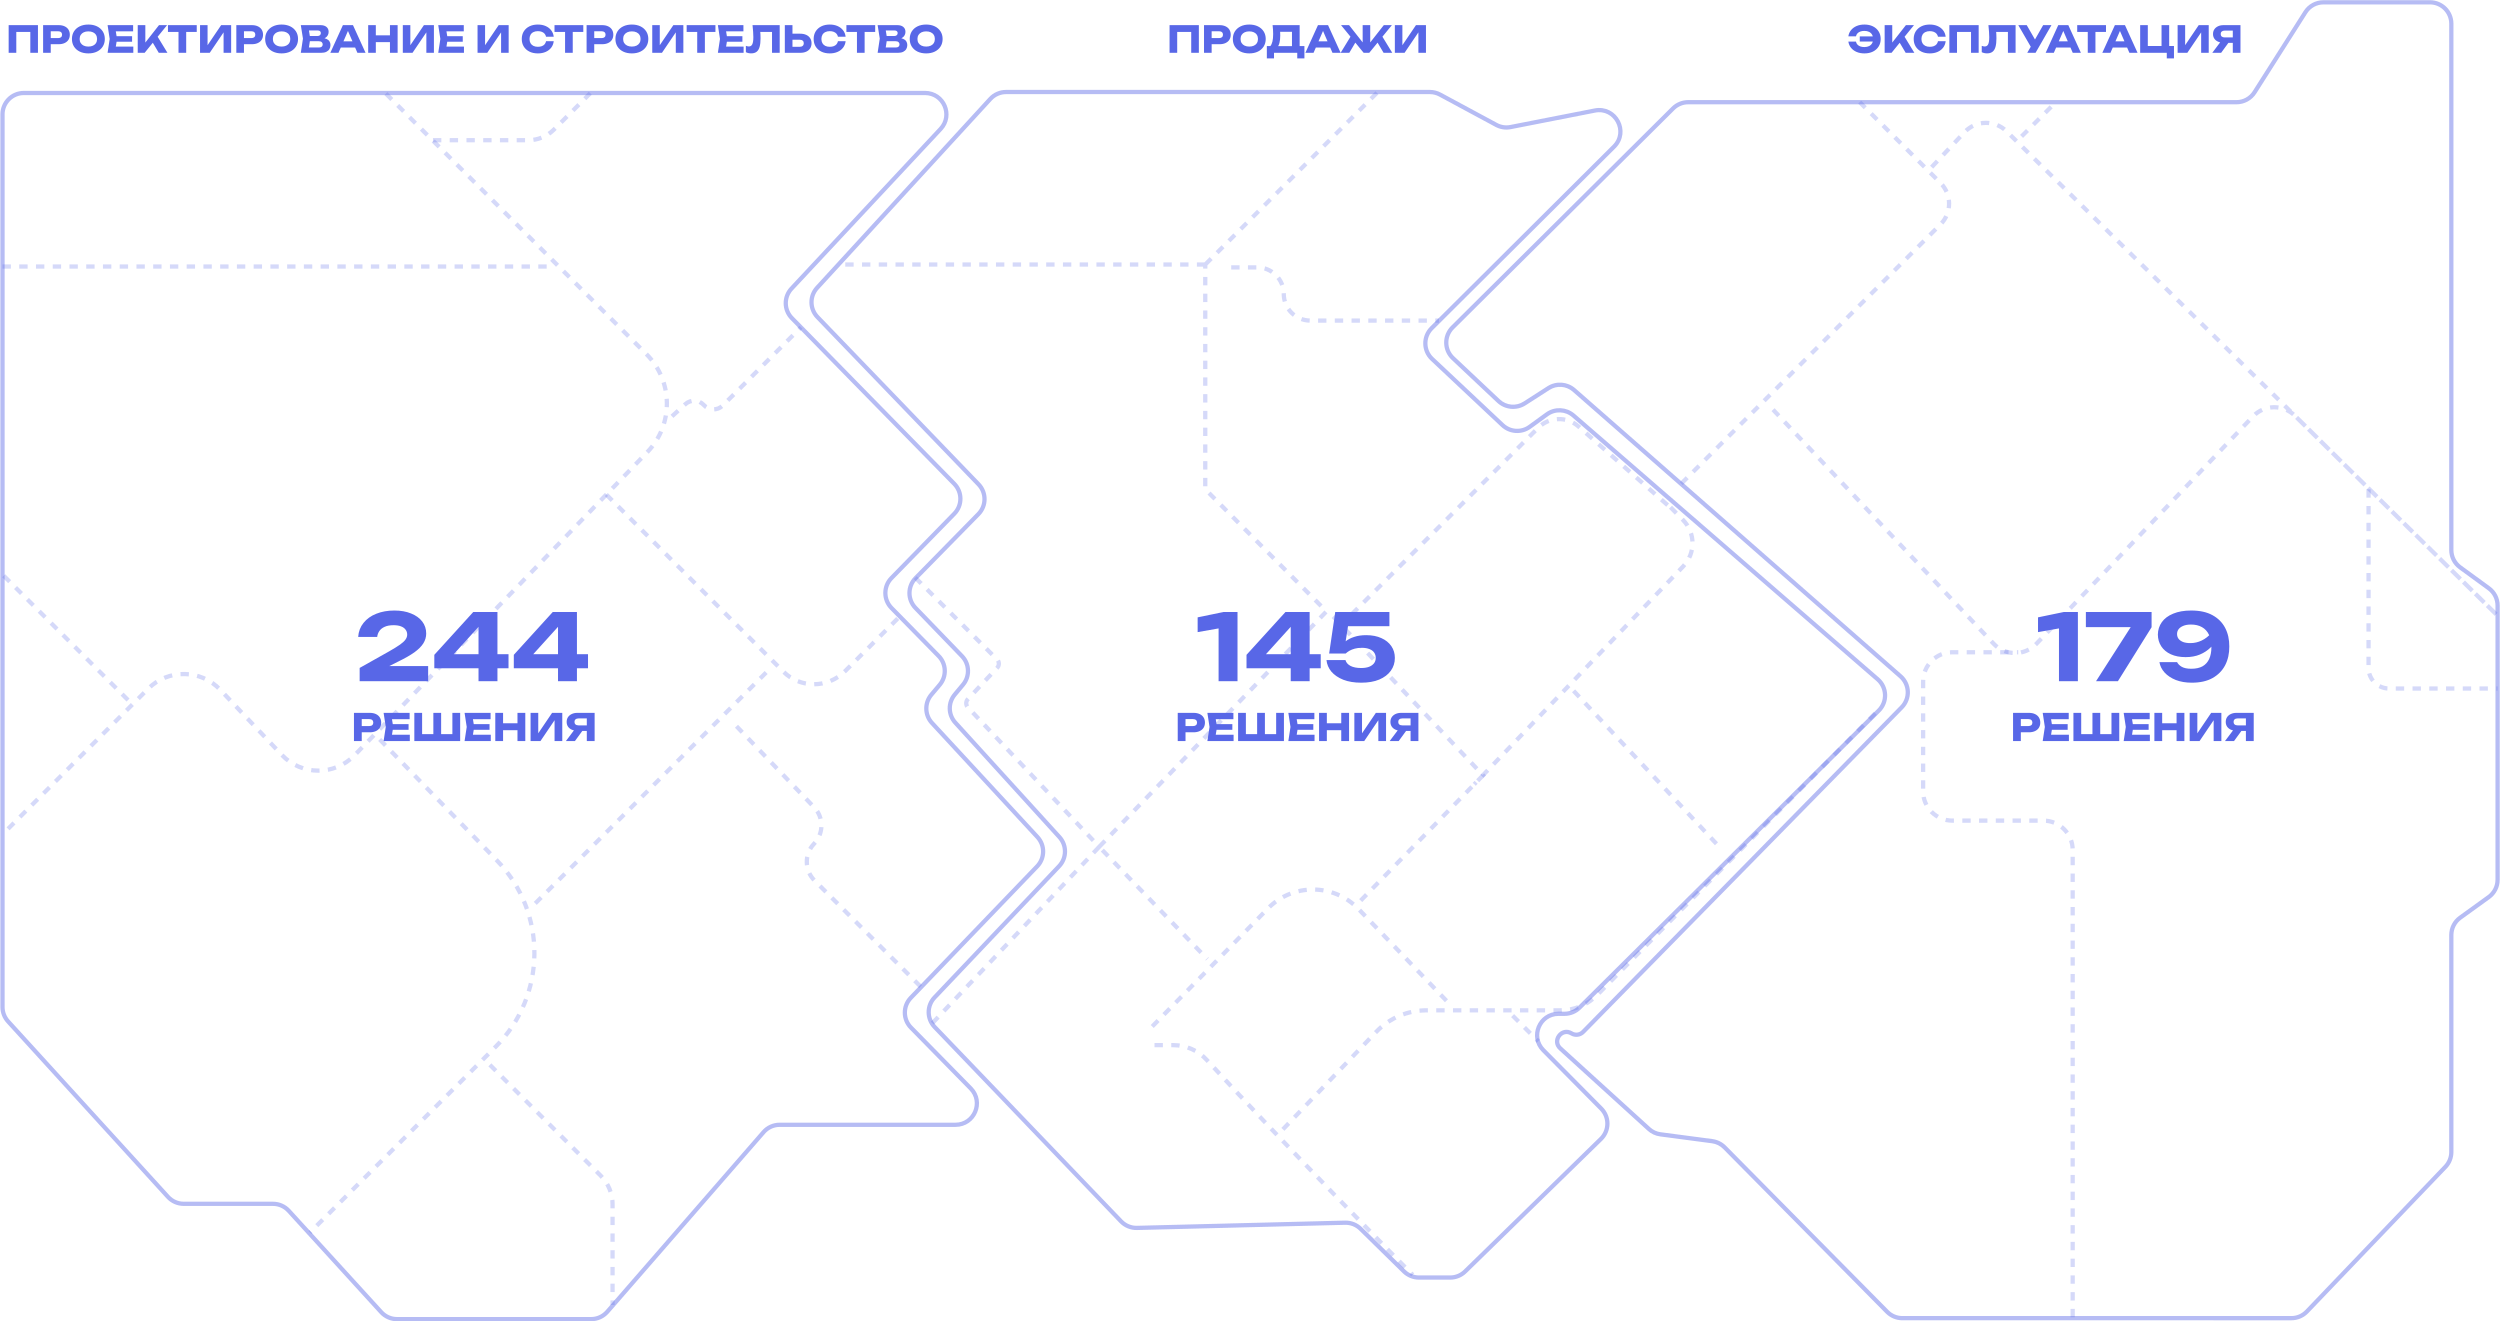 <?xml version="1.0" encoding="UTF-8"?> <svg xmlns="http://www.w3.org/2000/svg" width="1084" height="573" viewBox="0 0 1084 573" fill="none"><path opacity="0.7" d="M343.199 125.131L407.854 55.902C413.383 49.983 409.185 40.318 401.085 40.318H10.348C5.233 40.318 1.086 44.465 1.086 49.581V223.686V277.823V331.961V436.649C1.086 438.957 1.948 441.182 3.502 442.888L72.819 518.951C74.574 520.877 77.059 521.974 79.665 521.974H118.355C120.959 521.974 123.443 523.07 125.198 524.994L165.301 568.955C167.056 570.879 169.54 571.975 172.144 571.975H256.32C259 571.975 261.548 570.814 263.307 568.792L331.086 490.888C332.845 488.867 335.393 487.706 338.073 487.706H414.303C422.514 487.706 426.664 477.812 420.911 471.954L394.994 445.563C391.483 441.988 391.452 436.268 394.924 432.655L449.713 375.646C453.11 372.111 453.164 366.541 449.835 362.94L404.11 313.489C400.939 310.058 400.818 304.803 403.829 301.231L407.473 296.908C410.552 293.255 410.348 287.859 407 284.45L386.545 263.616C383.014 260.02 383.007 254.26 386.528 250.655L413.792 222.742C417.311 219.139 417.306 213.384 413.78 209.787L343.353 137.937C339.884 134.397 339.816 128.754 343.199 125.131Z" stroke="#5867E7" stroke-opacity="0.62" stroke-width="1.852"></path><path opacity="0.7" d="M563.038 39.9H436.223C433.628 39.9 431.151 40.989 429.397 42.903L354.301 124.791C350.995 128.397 351.062 133.952 354.456 137.476L424.295 209.994C427.772 213.605 427.746 219.327 424.235 222.905L396.996 250.672C393.484 254.253 393.46 259.979 396.942 263.589L417.122 284.508C420.404 287.911 420.597 293.24 417.569 296.871L413.97 301.186C411.008 304.737 411.12 309.93 414.232 313.351L459.368 362.96C462.633 366.549 462.576 372.049 459.237 375.569L405.221 432.502C401.817 436.09 401.832 441.718 405.255 445.288L486.081 529.573C487.883 531.452 490.394 532.486 492.998 532.421L583.228 530.163C585.733 530.1 588.157 531.055 589.946 532.81L608.793 551.298C610.525 552.997 612.854 553.949 615.279 553.949H628.796C631.213 553.949 633.534 553.004 635.264 551.316L694.174 493.838C697.856 490.246 697.906 484.343 694.285 480.689L669.194 455.368C663.4 449.521 667.542 439.586 675.773 439.586H678.361C680.805 439.586 683.151 438.62 684.886 436.898L814.628 308.111C818.452 304.315 818.241 298.069 814.17 294.54L682.243 180.16C678.989 177.339 674.219 177.133 670.733 179.664L663.279 185.078C659.681 187.691 654.734 187.378 651.494 184.333L620.948 155.627C617.132 152.041 617.045 146.007 620.757 142.313L699.856 63.579C706.346 57.118 700.525 46.162 691.539 47.925L654.971 55.1C652.866 55.514 650.682 55.183 648.793 54.164L624.39 41.01C623.04 40.282 621.53 39.9 619.995 39.9H563.038Z" stroke="#5867E7" stroke-opacity="0.62" stroke-width="1.852"></path><path opacity="0.54" d="M167.314 40.582L280.273 153.541C291.976 165.244 292.141 184.167 280.643 196.072L153.722 327.495C145.085 336.439 130.728 336.362 122.187 327.325L95.498 299.087C87.06 290.159 72.916 289.96 64.229 298.647L1.086 361.791" stroke="#5867E7" stroke-opacity="0.46" stroke-width="1.854" stroke-dasharray="3.63 3.63"></path><path opacity="0.54" d="M262.886 214.438L339.707 291.257C347.03 298.58 358.946 298.492 366.376 291.062L390.315 267.123" stroke="#5867E7" stroke-opacity="0.46" stroke-width="1.854" stroke-dasharray="3.63 3.63"></path><path opacity="0.54" d="M291.367 180.529L297.221 175.206C299.515 173.12 303.081 173.31 305.182 175.631V175.631C307.353 178.03 311.068 178.14 313.334 175.874L347.303 141.905" stroke="#5867E7" stroke-opacity="0.46" stroke-width="1.854" stroke-dasharray="3.63 3.63"></path><path opacity="0.54" d="M164.626 320.623L215.487 373.127C237.373 395.72 237.087 431.693 214.845 453.935L134.379 534.399" stroke="#5867E7" stroke-opacity="0.46" stroke-width="1.854" stroke-dasharray="3.63 3.63"></path><path opacity="0.54" d="M232.09 391.708L333.973 289.824" stroke="#5867E7" stroke-opacity="0.46" stroke-width="1.854" stroke-dasharray="3.63 3.63"></path><path opacity="0.54" d="M399.179 427.801L353.174 381.796C348.783 377.406 348.705 370.311 352.997 365.824V365.824C357.223 361.405 357.22 354.441 352.989 350.026L316.895 312.357" stroke="#5867E7" stroke-opacity="0.46" stroke-width="1.854" stroke-dasharray="3.63 3.63"></path><path opacity="0.54" d="M396.85 250.444L432.334 285.928C433.329 286.923 433.355 288.529 432.393 289.557L419.663 303.14C418.721 304.145 418.723 305.71 419.668 306.713L476.613 367.181M476.613 367.181L575.153 265.108L522.598 212.145V114.694M476.613 367.181L404.202 443.728M522.598 114.694H363.359M522.598 114.694L597.493 39.799" stroke="#5867E7" stroke-opacity="0.46" stroke-width="1.854" stroke-dasharray="3.63 3.63"></path><path opacity="0.54" d="M500.598 453.178H508.785C514.279 453.178 519.503 455.497 523.216 459.546C556.981 496.367 607.413 547.647 612.544 552.778" stroke="#5867E7" stroke-opacity="0.46" stroke-width="1.854" stroke-dasharray="3.63 3.63"></path><path opacity="0.54" d="M499.602 445.093L549.791 393.891C560.581 382.883 578.338 382.982 589.005 394.11L627.34 434.1" stroke="#5867E7" stroke-opacity="0.46" stroke-width="1.854" stroke-dasharray="3.63 3.63"></path><path opacity="0.54" d="M533.852 115.934H545.106C551.479 115.934 556.645 121.099 556.645 127.472V127.472C556.645 133.844 561.811 139.01 568.183 139.01H623.934" stroke="#5867E7" stroke-opacity="0.46" stroke-width="1.854" stroke-dasharray="3.63 3.63"></path><path opacity="0.54" d="M581 271.453L667.019 185.435C671.761 180.694 679.371 180.456 684.399 184.893L723.275 219.197" stroke="#5867E7" stroke-opacity="0.46" stroke-width="1.854" stroke-dasharray="3.63 3.63"></path><path opacity="0.54" d="M556.266 489.69L596.757 447.382C602.447 441.437 610.319 438.075 618.548 438.075H676.692C682.621 438.075 688.302 435.7 692.467 431.481L813.846 308.541" stroke="#5867E7" stroke-opacity="0.46" stroke-width="1.854" stroke-dasharray="3.63 3.63"></path><path opacity="0.54" d="M589.995 390.489L643.053 336.165C616.481 308.099 603.302 293.995 576.73 265.93" stroke="#5867E7" stroke-opacity="0.46" stroke-width="1.854" stroke-dasharray="3.63 3.63"></path><path opacity="0.54" d="M477.965 368.602L523.493 415.839" stroke="#5867E7" stroke-opacity="0.46" stroke-width="1.854" stroke-dasharray="3.63 3.63"></path><path opacity="0.54" d="M724.329 219.93L729.746 225.457C735.203 231.026 735.252 239.923 729.855 245.552L639.238 340.068" stroke="#5867E7" stroke-opacity="0.46" stroke-width="1.854" stroke-dasharray="3.63 3.63"></path><path opacity="0.54" d="M682.305 299.547L746.538 368.322" stroke="#5867E7" stroke-opacity="0.46" stroke-width="1.854" stroke-dasharray="3.63 3.63"></path><path opacity="0.54" d="M212.41 461.715L260.447 509.752C263.753 513.057 265.61 517.541 265.61 522.215V565.847" stroke="#5867E7" stroke-opacity="0.46" stroke-width="1.854" stroke-dasharray="3.63 3.63"></path><path opacity="0.54" d="M1.082 115.571L240.009 115.57" stroke="#5867E7" stroke-opacity="0.46" stroke-width="1.854" stroke-dasharray="3.63 3.63"></path><path opacity="0.54" d="M655.863 440.367L666.985 451.489" stroke="#5867E7" stroke-opacity="0.46" stroke-width="1.854" stroke-dasharray="3.63 3.63"></path><path opacity="0.54" d="M187.734 60.786H229.104C233.249 60.786 237.223 59.14 240.154 56.209L255.941 40.422" stroke="#5867E7" stroke-opacity="0.46" stroke-width="1.854" stroke-linejoin="round" stroke-dasharray="3.63 3.63"></path><path opacity="0.54" d="M55.512 303.543L1 249.031" stroke="#5867E7" stroke-opacity="0.46" stroke-width="1.854" stroke-linejoin="round" stroke-dasharray="3.63 3.63"></path><path opacity="0.7" d="M1062.89 10.262L1063.82 10.262L1062.89 10.262ZM999.631 5.294L1000.41 5.791L999.631 5.294ZM977.563 40.021L978.345 40.518L977.563 40.021ZM725.454 47.006L726.106 47.663L725.454 47.006ZM629.831 141.983L630.484 142.64L629.831 141.983ZM649.723 173.869L649.088 174.544L649.723 173.869ZM682.517 169.114L681.906 169.81L682.517 169.114ZM671.403 168.286L670.902 167.507L671.403 168.286ZM824.573 306.696L823.912 306.047L824.573 306.696ZM824.069 293.244L824.68 292.548L824.069 293.244ZM686.433 447.442L687.094 448.091L686.433 447.442ZM676.541 454.578L677.164 453.892L676.541 454.578ZM719.921 491.84L719.799 492.759L719.799 492.759L719.921 491.84ZM714.993 489.552L715.616 488.867L714.993 489.552ZM747.783 497.486L747.125 498.137L747.783 497.486ZM742.411 494.815L742.532 493.896L742.532 493.896L742.411 494.815ZM818.28 568.804L817.621 569.456L818.28 568.804ZM1000.24 568.698L999.575 568.058L1000.24 568.698ZM1062.89 499.538L1063.82 499.538L1062.89 499.538ZM1060.32 505.943L1060.99 506.583L1060.32 505.943ZM1066.73 397.916L1066.19 397.165L1066.73 397.916ZM1062.89 405.423L1063.82 405.423L1062.89 405.423ZM1079.12 388.964L1078.57 388.213L1079.12 388.964ZM1066.69 245.981L1066.15 246.729L1066.69 245.981ZM1062.89 238.5L1063.82 238.5L1062.89 238.5ZM1079.15 255.078L1078.61 255.826L1079.15 255.078ZM1079.15 255.078L1079.7 254.33L1067.24 245.233L1066.69 245.981L1066.15 246.729L1078.61 255.826L1079.15 255.078ZM1082.95 381.457L1083.88 381.457L1083.88 262.558L1082.95 262.558L1082.03 262.558L1082.03 381.457L1082.95 381.457ZM1066.73 397.916L1067.27 398.667L1079.66 389.714L1079.12 388.964L1078.57 388.213L1066.19 397.165L1066.73 397.916ZM1062.89 405.423L1061.97 405.423L1061.97 499.538L1062.89 499.538L1063.82 499.538L1063.82 405.423L1062.89 405.423ZM1060.32 505.943L1059.65 505.302L999.575 568.058L1000.24 568.698L1000.91 569.339L1060.99 506.583L1060.32 505.943ZM993.554 571.555L993.554 570.629L824.867 570.629L824.867 571.555L824.867 572.481L993.554 572.482L993.554 571.555ZM818.28 568.804L818.939 568.153L748.442 496.834L747.783 497.486L747.125 498.137L817.621 569.456L818.28 568.804ZM742.411 494.815L742.532 493.896L720.042 490.922L719.921 491.84L719.799 492.759L742.289 495.733L742.411 494.815ZM714.993 489.552L715.616 488.867L677.164 453.892L676.541 454.578L675.918 455.263L714.37 490.237L714.993 489.552ZM686.433 447.442L687.094 448.091L825.234 307.345L824.573 306.696L823.912 306.047L685.771 446.794L686.433 447.442ZM824.069 293.244L824.68 292.548L683.128 168.417L682.517 169.114L681.906 169.81L823.459 293.941L824.069 293.244ZM671.403 168.286L670.902 167.507L660.581 174.14L661.081 174.919L661.582 175.698L671.903 169.065L671.403 168.286ZM649.723 173.869L650.358 173.195L630.642 154.622L630.007 155.297L629.372 155.971L649.088 174.544L649.723 173.869ZM629.831 141.983L630.484 142.64L726.106 47.663L725.454 47.006L724.801 46.349L629.178 141.326L629.831 141.983ZM731.981 44.315L731.981 45.242L969.746 45.242L969.746 44.315L969.746 43.389L731.981 43.389L731.981 44.315ZM977.563 40.021L978.345 40.518L1000.41 5.791L999.631 5.294L998.85 4.798L976.781 39.524L977.563 40.021ZM1007.45 1L1007.45 1.926L1053.63 1.926L1053.63 1L1053.63 0.074L1007.45 0.074L1007.45 1ZM1062.89 10.262L1061.97 10.262L1061.97 238.5L1062.89 238.5L1063.82 238.5L1063.82 10.262L1062.89 10.262ZM1053.63 1L1053.63 1.926C1058.23 1.926 1061.97 5.658 1061.97 10.262L1062.89 10.262L1063.82 10.262C1063.82 4.635 1059.26 0.074 1053.63 0.074L1053.63 1ZM999.631 5.294L1000.41 5.791C1001.94 3.384 1004.6 1.926 1007.45 1.926L1007.45 1L1007.45 0.074C1003.96 0.074 1000.72 1.856 998.85 4.798L999.631 5.294ZM969.746 44.315L969.746 45.242C973.231 45.242 976.475 43.46 978.345 40.518L977.563 40.021L976.781 39.524C975.252 41.931 972.598 43.389 969.746 43.389L969.746 44.315ZM725.454 47.006L726.106 47.663C727.668 46.112 729.78 45.242 731.981 45.242L731.981 44.315L731.981 43.389C729.291 43.389 726.71 44.453 724.801 46.349L725.454 47.006ZM630.007 155.297L630.642 154.622C627.212 151.391 627.14 145.961 630.484 142.64L629.831 141.983L629.178 141.326C625.092 145.385 625.18 152.021 629.372 155.971L630.007 155.297ZM661.081 174.919L660.581 174.14C657.36 176.21 653.144 175.82 650.358 173.195L649.723 173.869L649.088 174.544C652.493 177.752 657.646 178.228 661.582 175.698L661.081 174.919ZM682.517 169.114L683.128 168.417C679.711 165.422 674.724 165.05 670.902 167.507L671.403 168.286L671.903 169.065C675.031 167.055 679.111 167.359 681.906 169.81L682.517 169.114ZM824.573 306.696L825.234 307.345C829.333 303.168 829.079 296.406 824.68 292.548L824.069 293.244L823.459 293.941C827.058 297.097 827.265 302.63 823.912 306.047L824.573 306.696ZM681.403 448.072L680.923 448.864C682.91 450.07 685.465 449.75 687.094 448.091L686.433 447.442L685.771 446.794C684.746 447.839 683.136 448.04 681.884 447.28L681.403 448.072ZM676.541 454.578L677.164 453.892C674.339 451.323 677.659 446.882 680.923 448.864L681.403 448.072L681.884 447.28C676.703 444.134 671.434 451.184 675.918 455.263L676.541 454.578ZM719.921 491.84L720.042 490.922C718.392 490.704 716.848 489.987 715.616 488.867L714.993 489.552L714.37 490.237C715.88 491.611 717.775 492.491 719.799 492.759L719.921 491.84ZM747.783 497.486L748.442 496.834C746.853 495.226 744.773 494.193 742.532 493.896L742.411 494.815L742.289 495.733C744.123 495.975 745.824 496.821 747.125 498.137L747.783 497.486ZM824.867 571.555L824.867 570.629C822.64 570.629 820.505 569.738 818.939 568.153L818.28 568.804L817.621 569.456C819.535 571.392 822.145 572.481 824.867 572.481L824.867 571.555ZM1000.24 568.698L999.575 568.058C998.003 569.7 995.827 570.629 993.554 570.629L993.554 571.555L993.554 572.482C996.333 572.482 998.991 571.346 1000.91 569.339L1000.24 568.698ZM1062.89 499.538L1061.97 499.538C1061.97 501.686 1061.14 503.751 1059.65 505.302L1060.32 505.943L1060.99 506.583C1062.8 504.687 1063.82 502.163 1063.82 499.538L1062.89 499.538ZM1066.73 397.916L1066.19 397.165C1063.54 399.081 1061.97 402.153 1061.97 405.423L1062.89 405.423L1063.82 405.423C1063.82 402.747 1065.1 400.234 1067.27 398.667L1066.73 397.916ZM1082.95 381.457L1082.03 381.457C1082.03 384.133 1080.74 386.646 1078.57 388.213L1079.12 388.964L1079.66 389.714C1082.31 387.799 1083.88 384.727 1083.88 381.457L1082.95 381.457ZM1066.69 245.981L1067.24 245.233C1065.09 243.663 1063.82 241.162 1063.82 238.5L1062.89 238.5L1061.97 238.5C1061.97 241.753 1063.52 244.811 1066.15 246.729L1066.69 245.981ZM1079.15 255.078L1078.61 255.826C1080.76 257.395 1082.03 259.897 1082.03 262.558L1082.95 262.558L1083.88 262.558C1083.88 259.305 1082.33 256.248 1079.7 254.33L1079.15 255.078Z" fill="#5867E7" fill-opacity="0.62"></path><path opacity="0.54" d="M728.996 209.704L841.403 97.298C846.362 92.34 846.362 84.3 841.403 79.341L806.355 44.293" stroke="#5867E7" stroke-opacity="0.46" stroke-width="1.854" stroke-dasharray="3.63 3.63"></path><path opacity="0.54" d="M768.793 177.623L864.482 279.165C869.475 284.464 877.894 284.487 882.916 279.215L976.928 180.524C981.825 175.384 989.985 175.257 995.039 180.243L1083 267.012L870.033 56.928C864.956 51.92 856.752 52.074 851.866 57.269L837.227 72.838" stroke="#5867E7" stroke-opacity="0.46" stroke-width="1.854" stroke-dasharray="3.63 3.63"></path><path opacity="0.54" d="M898.713 571.157V368.524C898.713 361.511 893.029 355.826 886.016 355.826H846.558C839.545 355.826 833.861 350.141 833.86 343.129L833.86 295.508C833.859 288.496 839.544 282.811 846.557 282.811H875.11" stroke="#5867E7" stroke-opacity="0.46" stroke-width="1.854" stroke-dasharray="3.63 3.63"></path><path opacity="0.54" d="M1027 212.154V289.643C1027 294.561 1030.99 298.547 1035.9 298.547H1083" stroke="#5867E7" stroke-opacity="0.46" stroke-width="1.854" stroke-linejoin="round" stroke-dasharray="3.63 3.63"></path><path opacity="0.54" d="M876.547 59.151L891.405 44.293" stroke="#5867E7" stroke-opacity="0.46" stroke-width="1.854" stroke-linejoin="round" stroke-dasharray="3.63 3.63"></path><path d="M16.457 10.9V22.9H13.145V12.34L14.633 13.844H5.577L7.065 12.34V22.9H3.753V10.9H16.457ZM25.426 10.9C26.429 10.9 27.293 11.071 28.018 11.412C28.754 11.754 29.314 12.239 29.698 12.868C30.082 13.487 30.274 14.212 30.274 15.044C30.274 15.866 30.082 16.591 29.698 17.22C29.314 17.839 28.754 18.319 28.018 18.66C27.293 19.002 26.429 19.172 25.426 19.172H20.226V16.516H25.218C25.752 16.516 26.168 16.388 26.466 16.132C26.765 15.866 26.914 15.503 26.914 15.044C26.914 14.575 26.765 14.212 26.466 13.956C26.168 13.69 25.752 13.556 25.218 13.556H20.514L22.002 12.02V22.9H18.69V10.9H25.426ZM38.314 23.156C36.895 23.156 35.647 22.895 34.57 22.372C33.503 21.85 32.671 21.119 32.074 20.18C31.487 19.242 31.194 18.148 31.194 16.9C31.194 15.652 31.487 14.559 32.074 13.62C32.671 12.682 33.503 11.951 34.57 11.428C35.647 10.906 36.895 10.644 38.314 10.644C39.743 10.644 40.991 10.906 42.058 11.428C43.124 11.951 43.956 12.682 44.554 13.62C45.151 14.559 45.45 15.652 45.45 16.9C45.45 18.148 45.151 19.242 44.554 20.18C43.956 21.119 43.124 21.85 42.058 22.372C40.991 22.895 39.743 23.156 38.314 23.156ZM38.314 20.196C39.092 20.196 39.764 20.063 40.33 19.796C40.895 19.53 41.327 19.151 41.626 18.66C41.935 18.17 42.09 17.583 42.09 16.9C42.09 16.218 41.935 15.631 41.626 15.14C41.327 14.65 40.895 14.271 40.33 14.004C39.764 13.738 39.092 13.604 38.314 13.604C37.546 13.604 36.879 13.738 36.314 14.004C35.748 14.271 35.311 14.65 35.002 15.14C34.692 15.631 34.538 16.218 34.538 16.9C34.538 17.583 34.692 18.17 35.002 18.66C35.311 19.151 35.748 19.53 36.314 19.796C36.879 20.063 37.546 20.196 38.314 20.196ZM57.274 15.7V18.1H48.49V15.7H57.274ZM50.746 16.9L49.962 21.716L48.618 20.212H57.802V22.9H46.65L47.562 16.9L46.65 10.9H57.722V13.588H48.618L49.962 12.084L50.746 16.9ZM59.722 22.9V10.9H63.018V20.26L62.138 19.572L68.938 10.9H72.442L62.714 22.9H59.722ZM65.45 17.172L67.882 15.156L72.602 22.9H68.842L65.45 17.172ZM77.403 12.356H80.731V22.9H77.403V12.356ZM72.827 10.9H85.307V13.844H72.827V10.9ZM86.737 22.9V10.9H90.001V21.156L89.089 20.948L95.889 10.9H100.225V22.9H96.945V12.452L97.873 12.66L90.945 22.9H86.737ZM109.208 10.9C110.21 10.9 111.074 11.071 111.8 11.412C112.536 11.754 113.096 12.239 113.48 12.868C113.864 13.487 114.056 14.212 114.056 15.044C114.056 15.866 113.864 16.591 113.48 17.22C113.096 17.839 112.536 18.319 111.8 18.66C111.074 19.002 110.21 19.172 109.208 19.172H104.008V16.516H109C109.533 16.516 109.949 16.388 110.248 16.132C110.546 15.866 110.696 15.503 110.696 15.044C110.696 14.575 110.546 14.212 110.248 13.956C109.949 13.69 109.533 13.556 109 13.556H104.296L105.784 12.02V22.9H102.472V10.9H109.208ZM122.095 23.156C120.676 23.156 119.428 22.895 118.351 22.372C117.284 21.85 116.452 21.119 115.855 20.18C115.268 19.242 114.975 18.148 114.975 16.9C114.975 15.652 115.268 14.559 115.855 13.62C116.452 12.682 117.284 11.951 118.351 11.428C119.428 10.906 120.676 10.644 122.095 10.644C123.524 10.644 124.772 10.906 125.839 11.428C126.905 11.951 127.737 12.682 128.335 13.62C128.932 14.559 129.231 15.652 129.231 16.9C129.231 18.148 128.932 19.242 128.335 20.18C127.737 21.119 126.905 21.85 125.839 22.372C124.772 22.895 123.524 23.156 122.095 23.156ZM122.095 20.196C122.873 20.196 123.545 20.063 124.111 19.796C124.676 19.53 125.108 19.151 125.407 18.66C125.716 18.17 125.871 17.583 125.871 16.9C125.871 16.218 125.716 15.631 125.407 15.14C125.108 14.65 124.676 14.271 124.111 14.004C123.545 13.738 122.873 13.604 122.095 13.604C121.327 13.604 120.66 13.738 120.095 14.004C119.529 14.271 119.092 14.65 118.783 15.14C118.473 15.631 118.319 16.218 118.319 16.9C118.319 17.583 118.473 18.17 118.783 18.66C119.092 19.151 119.529 19.53 120.095 19.796C120.66 20.063 121.327 20.196 122.095 20.196ZM138.928 17.028L139.2 16.404C140.128 16.426 140.89 16.57 141.488 16.836C142.096 17.092 142.549 17.455 142.848 17.924C143.146 18.383 143.296 18.916 143.296 19.524C143.296 20.175 143.146 20.756 142.848 21.268C142.549 21.77 142.101 22.17 141.504 22.468C140.917 22.756 140.181 22.9 139.296 22.9H130.432L131.36 16.74L130.432 10.9H138.976C140.085 10.9 140.949 11.162 141.568 11.684C142.186 12.196 142.496 12.911 142.496 13.828C142.496 14.33 142.378 14.81 142.144 15.268C141.909 15.727 141.53 16.116 141.008 16.436C140.496 16.746 139.802 16.943 138.928 17.028ZM133.712 22.132L132.432 20.58H138.4C138.88 20.58 139.253 20.463 139.52 20.228C139.786 19.994 139.92 19.668 139.92 19.252C139.92 18.836 139.776 18.506 139.488 18.26C139.2 18.004 138.773 17.876 138.208 17.876H133.28V15.604H137.76C138.144 15.604 138.464 15.492 138.72 15.268C138.986 15.034 139.12 14.719 139.12 14.324C139.12 14.004 139.008 13.743 138.784 13.54C138.56 13.327 138.24 13.22 137.824 13.22H132.448L133.712 11.668L134.528 16.74L133.712 22.132ZM146.667 20.596V17.924H154.939V20.596H146.667ZM153.051 10.9L158.507 22.9H154.971L150.395 12.308H151.355L146.763 22.9H143.227L148.683 10.9H153.051ZM159.643 10.9H162.955V22.9H159.643V10.9ZM169.083 10.9H172.411V22.9H169.083V10.9ZM161.499 15.332H170.459V18.276H161.499V15.332ZM174.659 22.9V10.9H177.923V21.156L177.011 20.948L183.811 10.9H188.147V22.9H184.867V12.452L185.795 12.66L178.867 22.9H174.659ZM200.649 15.7V18.1H191.865V15.7H200.649ZM194.121 16.9L193.337 21.716L191.993 20.212H201.177V22.9H190.025L190.937 16.9L190.025 10.9H201.097V13.588H191.993L193.337 12.084L194.121 16.9ZM207.065 22.9V10.9H210.329V21.156L209.417 20.948L216.217 10.9H220.553V22.9H217.273V12.452L218.201 12.66L211.273 22.9H207.065ZM240.096 17.876C239.979 18.932 239.616 19.86 239.008 20.66C238.4 21.45 237.6 22.063 236.608 22.5C235.627 22.938 234.496 23.156 233.216 23.156C231.819 23.156 230.598 22.895 229.552 22.372C228.507 21.85 227.691 21.119 227.104 20.18C226.528 19.242 226.24 18.148 226.24 16.9C226.24 15.652 226.528 14.559 227.104 13.62C227.691 12.682 228.507 11.951 229.552 11.428C230.598 10.906 231.819 10.644 233.216 10.644C234.496 10.644 235.627 10.863 236.608 11.3C237.6 11.738 238.4 12.356 239.008 13.156C239.616 13.946 239.979 14.868 240.096 15.924H236.768C236.662 15.412 236.454 14.98 236.144 14.628C235.835 14.266 235.43 13.988 234.928 13.796C234.438 13.604 233.867 13.508 233.216 13.508C232.47 13.508 231.824 13.647 231.28 13.924C230.736 14.191 230.32 14.58 230.032 15.092C229.744 15.594 229.6 16.196 229.6 16.9C229.6 17.604 229.744 18.212 230.032 18.724C230.32 19.226 230.736 19.615 231.28 19.892C231.824 20.159 232.47 20.292 233.216 20.292C233.867 20.292 234.438 20.202 234.928 20.02C235.43 19.839 235.835 19.567 236.144 19.204C236.454 18.842 236.662 18.399 236.768 17.876H240.096ZM245.013 12.356H248.341V22.9H245.013V12.356ZM240.437 10.9H252.917V13.844H240.437V10.9ZM261.083 10.9C262.085 10.9 262.949 11.071 263.675 11.412C264.411 11.754 264.971 12.239 265.355 12.868C265.739 13.487 265.931 14.212 265.931 15.044C265.931 15.866 265.739 16.591 265.355 17.22C264.971 17.839 264.411 18.319 263.675 18.66C262.949 19.002 262.085 19.172 261.083 19.172H255.883V16.516H260.875C261.408 16.516 261.824 16.388 262.123 16.132C262.421 15.866 262.571 15.503 262.571 15.044C262.571 14.575 262.421 14.212 262.123 13.956C261.824 13.69 261.408 13.556 260.875 13.556H256.171L257.659 12.02V22.9H254.347V10.9H261.083ZM273.97 23.156C272.551 23.156 271.303 22.895 270.226 22.372C269.159 21.85 268.327 21.119 267.73 20.18C267.143 19.242 266.85 18.148 266.85 16.9C266.85 15.652 267.143 14.559 267.73 13.62C268.327 12.682 269.159 11.951 270.226 11.428C271.303 10.906 272.551 10.644 273.97 10.644C275.399 10.644 276.647 10.906 277.714 11.428C278.78 11.951 279.612 12.682 280.21 13.62C280.807 14.559 281.106 15.652 281.106 16.9C281.106 18.148 280.807 19.242 280.21 20.18C279.612 21.119 278.78 21.85 277.714 22.372C276.647 22.895 275.399 23.156 273.97 23.156ZM273.97 20.196C274.748 20.196 275.42 20.063 275.986 19.796C276.551 19.53 276.983 19.151 277.282 18.66C277.591 18.17 277.746 17.583 277.746 16.9C277.746 16.218 277.591 15.631 277.282 15.14C276.983 14.65 276.551 14.271 275.986 14.004C275.42 13.738 274.748 13.604 273.97 13.604C273.202 13.604 272.535 13.738 271.97 14.004C271.404 14.271 270.967 14.65 270.658 15.14C270.348 15.631 270.194 16.218 270.194 16.9C270.194 17.583 270.348 18.17 270.658 18.66C270.967 19.151 271.404 19.53 271.97 19.796C272.535 20.063 273.202 20.196 273.97 20.196ZM282.815 22.9V10.9H286.079V21.156L285.167 20.948L291.967 10.9H296.303V22.9H293.023V12.452L293.951 12.66L287.023 22.9H282.815ZM302.31 12.356H305.638V22.9H302.31V12.356ZM297.734 10.9H310.214V13.844H297.734V10.9ZM321.899 15.7V18.1H313.115V15.7H321.899ZM315.371 16.9L314.587 21.716L313.243 20.212H322.427V22.9H311.275L312.187 16.9L311.275 10.9H322.347V13.588H313.243L314.587 12.084L315.371 16.9ZM326.3 10.9H338.076V22.9H334.748V12.34L336.252 13.844H328.156L329.548 12.74C329.633 13.444 329.692 14.122 329.724 14.772C329.756 15.412 329.772 16.02 329.772 16.596C329.772 18.132 329.633 19.386 329.356 20.356C329.078 21.316 328.641 22.02 328.044 22.468C327.446 22.916 326.673 23.14 325.724 23.14C325.308 23.14 324.897 23.098 324.492 23.012C324.097 22.927 323.734 22.799 323.404 22.628V19.876C323.873 20.058 324.305 20.148 324.7 20.148C325.393 20.148 325.889 19.834 326.188 19.204C326.497 18.575 326.652 17.546 326.652 16.116C326.652 15.423 326.62 14.644 326.556 13.78C326.502 12.916 326.417 11.956 326.3 10.9ZM340.3 22.9V10.9H343.612V21.78L342.124 20.292H346.796C347.34 20.292 347.761 20.154 348.06 19.876C348.369 19.599 348.524 19.226 348.524 18.756C348.524 18.276 348.369 17.903 348.06 17.636C347.761 17.37 347.34 17.236 346.796 17.236H341.836V14.612H347.004C348.017 14.612 348.886 14.788 349.612 15.14C350.348 15.482 350.908 15.962 351.292 16.58C351.686 17.199 351.884 17.924 351.884 18.756C351.884 19.588 351.686 20.319 351.292 20.948C350.908 21.567 350.348 22.047 349.612 22.388C348.886 22.73 348.017 22.9 347.004 22.9H340.3ZM366.659 17.876C366.542 18.932 366.179 19.86 365.571 20.66C364.963 21.45 364.163 22.063 363.171 22.5C362.19 22.938 361.059 23.156 359.779 23.156C358.382 23.156 357.16 22.895 356.115 22.372C355.07 21.85 354.254 21.119 353.667 20.18C353.091 19.242 352.803 18.148 352.803 16.9C352.803 15.652 353.091 14.559 353.667 13.62C354.254 12.682 355.07 11.951 356.115 11.428C357.16 10.906 358.382 10.644 359.779 10.644C361.059 10.644 362.19 10.863 363.171 11.3C364.163 11.738 364.963 12.356 365.571 13.156C366.179 13.946 366.542 14.868 366.659 15.924H363.331C363.224 15.412 363.016 14.98 362.707 14.628C362.398 14.266 361.992 13.988 361.491 13.796C361 13.604 360.43 13.508 359.779 13.508C359.032 13.508 358.387 13.647 357.843 13.924C357.299 14.191 356.883 14.58 356.595 15.092C356.307 15.594 356.163 16.196 356.163 16.9C356.163 17.604 356.307 18.212 356.595 18.724C356.883 19.226 357.299 19.615 357.843 19.892C358.387 20.159 359.032 20.292 359.779 20.292C360.43 20.292 361 20.202 361.491 20.02C361.992 19.839 362.398 19.567 362.707 19.204C363.016 18.842 363.224 18.399 363.331 17.876H366.659ZM371.575 12.356H374.903V22.9H371.575V12.356ZM366.999 10.9H379.479V13.844H366.999V10.9ZM389.037 17.028L389.309 16.404C390.237 16.426 391 16.57 391.597 16.836C392.205 17.092 392.658 17.455 392.957 17.924C393.256 18.383 393.405 18.916 393.405 19.524C393.405 20.175 393.256 20.756 392.957 21.268C392.658 21.77 392.21 22.17 391.613 22.468C391.026 22.756 390.29 22.9 389.405 22.9H380.541L381.469 16.74L380.541 10.9H389.085C390.194 10.9 391.058 11.162 391.677 11.684C392.296 12.196 392.605 12.911 392.605 13.828C392.605 14.33 392.488 14.81 392.253 15.268C392.018 15.727 391.64 16.116 391.117 16.436C390.605 16.746 389.912 16.943 389.037 17.028ZM383.821 22.132L382.541 20.58H388.509C388.989 20.58 389.362 20.463 389.629 20.228C389.896 19.994 390.029 19.668 390.029 19.252C390.029 18.836 389.885 18.506 389.597 18.26C389.309 18.004 388.882 17.876 388.317 17.876H383.389V15.604H387.869C388.253 15.604 388.573 15.492 388.829 15.268C389.096 15.034 389.229 14.719 389.229 14.324C389.229 14.004 389.117 13.743 388.893 13.54C388.669 13.327 388.349 13.22 387.933 13.22H382.557L383.821 11.668L384.637 16.74L383.821 22.132ZM401.579 23.156C400.161 23.156 398.913 22.895 397.835 22.372C396.769 21.85 395.937 21.119 395.339 20.18C394.753 19.242 394.459 18.148 394.459 16.9C394.459 15.652 394.753 14.559 395.339 13.62C395.937 12.682 396.769 11.951 397.835 11.428C398.913 10.906 400.161 10.644 401.579 10.644C403.009 10.644 404.257 10.906 405.323 11.428C406.39 11.951 407.222 12.682 407.819 13.62C408.417 14.559 408.715 15.652 408.715 16.9C408.715 18.148 408.417 19.242 407.819 20.18C407.222 21.119 406.39 21.85 405.323 22.372C404.257 22.895 403.009 23.156 401.579 23.156ZM401.579 20.196C402.358 20.196 403.03 20.063 403.595 19.796C404.161 19.53 404.593 19.151 404.891 18.66C405.201 18.17 405.355 17.583 405.355 16.9C405.355 16.218 405.201 15.631 404.891 15.14C404.593 14.65 404.161 14.271 403.595 14.004C403.03 13.738 402.358 13.604 401.579 13.604C400.811 13.604 400.145 13.738 399.579 14.004C399.014 14.271 398.577 14.65 398.267 15.14C397.958 15.631 397.803 16.218 397.803 16.9C397.803 17.583 397.958 18.17 398.267 18.66C398.577 19.151 399.014 19.53 399.579 19.796C400.145 20.063 400.811 20.196 401.579 20.196Z" fill="#5867E7"></path><path d="M519.824 10.9V22.9H516.512V12.34L518 13.844H508.944L510.432 12.34V22.9H507.12V10.9H519.824ZM528.794 10.9C529.796 10.9 530.66 11.071 531.386 11.412C532.122 11.754 532.682 12.239 533.066 12.868C533.45 13.487 533.642 14.212 533.642 15.044C533.642 15.866 533.45 16.591 533.066 17.22C532.682 17.839 532.122 18.319 531.386 18.66C530.66 19.002 529.796 19.172 528.794 19.172H523.594V16.516H528.586C529.119 16.516 529.535 16.388 529.834 16.132C530.132 15.866 530.282 15.503 530.282 15.044C530.282 14.575 530.132 14.212 529.834 13.956C529.535 13.69 529.119 13.556 528.586 13.556H523.882L525.37 12.02V22.9H522.058V10.9H528.794ZM541.681 23.156C540.262 23.156 539.014 22.895 537.937 22.372C536.87 21.85 536.038 21.119 535.441 20.18C534.854 19.242 534.561 18.148 534.561 16.9C534.561 15.652 534.854 14.559 535.441 13.62C536.038 12.682 536.87 11.951 537.937 11.428C539.014 10.906 540.262 10.644 541.681 10.644C543.11 10.644 544.358 10.906 545.425 11.428C546.491 11.951 547.323 12.682 547.921 13.62C548.518 14.559 548.817 15.652 548.817 16.9C548.817 18.148 548.518 19.242 547.921 20.18C547.323 21.119 546.491 21.85 545.425 22.372C544.358 22.895 543.11 23.156 541.681 23.156ZM541.681 20.196C542.459 20.196 543.131 20.063 543.697 19.796C544.262 19.53 544.694 19.151 544.993 18.66C545.302 18.17 545.457 17.583 545.457 16.9C545.457 16.218 545.302 15.631 544.993 15.14C544.694 14.65 544.262 14.271 543.697 14.004C543.131 13.738 542.459 13.604 541.681 13.604C540.913 13.604 540.246 13.738 539.681 14.004C539.115 14.271 538.678 14.65 538.369 15.14C538.059 15.631 537.905 16.218 537.905 16.9C537.905 17.583 538.059 18.17 538.369 18.66C538.678 19.151 539.115 19.53 539.681 19.796C540.246 20.063 540.913 20.196 541.681 20.196ZM549.304 25.316V19.972H551.896L552.952 20.004H561.272L562.104 19.972H565.592V25.316H562.488V22.9H552.408V25.316H549.304ZM551.8 10.9H563.528V21.972H560.2V12.292L561.704 13.796H553.56L554.936 12.692C555.021 13.183 555.069 13.658 555.08 14.116C555.101 14.575 555.112 15.012 555.112 15.428C555.112 16.676 555 17.727 554.776 18.58C554.563 19.434 554.237 20.079 553.8 20.516C553.373 20.954 552.835 21.172 552.184 21.172L550.792 20.02C551.219 19.519 551.533 18.836 551.736 17.972C551.939 17.098 552.04 16.02 552.04 14.74C552.04 14.154 552.019 13.54 551.976 12.9C551.933 12.26 551.875 11.594 551.8 10.9ZM569.456 20.596V17.924H577.728V20.596H569.456ZM575.84 10.9L581.296 22.9H577.76L573.184 12.308H574.144L569.552 22.9H566.016L571.472 10.9H575.84ZM581.296 22.9L586.033 15.156L588.449 17.172L585.057 22.9H581.296ZM599.921 22.9L596.545 17.172L598.961 15.156L603.681 22.9H599.921ZM594.129 19.876L593.217 19.556L600.017 10.9H603.521L593.713 22.9H591.281L581.473 10.9H584.961L591.777 19.556L590.849 19.876V10.9H594.129V19.876ZM604.808 22.9V10.9H608.072V21.156L607.16 20.948L613.96 10.9H618.296V22.9H615.016V12.452L615.944 12.66L609.016 22.9H604.808Z" fill="#5867E7"></path><path d="M536.587 265.362V295.375H528.383V268.243L532.225 271.805L519.299 274.086V267.683L530.504 265.362H536.587ZM567.861 265.362V295.375H559.658V269.003H562.179L546.572 286.251L546.532 283.65H572.663V289.773H540.489V283.93L557.377 265.362H567.861ZM578.959 265.362H602.45V271.525H581.4L584.722 270.084L583.041 280.849L581 280.889C581.587 279.875 582.388 278.955 583.401 278.127C584.415 277.3 585.669 276.647 587.163 276.167C588.657 275.66 590.391 275.406 592.365 275.406C594.926 275.406 597.127 275.833 598.968 276.687C600.836 277.514 602.276 278.674 603.29 280.168C604.304 281.636 604.811 283.343 604.811 285.291C604.811 287.372 604.224 289.226 603.05 290.853C601.903 292.454 600.235 293.721 598.048 294.655C595.887 295.562 593.272 296.015 590.204 296.015C587.243 296.015 584.655 295.588 582.441 294.735C580.253 293.854 578.533 292.68 577.279 291.213C576.051 289.719 575.344 288.052 575.158 286.211H583.401C583.668 287.251 584.388 288.092 585.562 288.732C586.736 289.346 588.283 289.653 590.204 289.653C591.538 289.653 592.672 289.479 593.606 289.132C594.54 288.759 595.26 288.252 595.767 287.612C596.274 286.945 596.527 286.158 596.527 285.251C596.527 284.397 596.3 283.637 595.847 282.97C595.393 282.303 594.713 281.796 593.806 281.449C592.899 281.075 591.778 280.889 590.444 280.889C589.324 280.889 588.323 281.009 587.443 281.249C586.563 281.489 585.789 281.796 585.122 282.169C584.482 282.543 583.935 282.943 583.481 283.37H576.318L578.959 265.362Z" fill="#5867E7"></path><path d="M155.307 276.167C155.467 273.819 156.241 271.791 157.628 270.084C159.015 268.35 160.856 267.029 163.15 266.122C165.471 265.188 168.086 264.722 170.994 264.722C173.768 264.722 176.183 265.148 178.237 266.002C180.318 266.829 181.932 267.99 183.079 269.484C184.226 270.978 184.8 272.712 184.8 274.686C184.8 276.207 184.386 277.634 183.559 278.968C182.732 280.275 181.438 281.569 179.678 282.85C177.917 284.103 175.609 285.424 172.755 286.811L164.511 290.933L164.191 288.812H185.64V295.375H155.947V289.612L168.833 282.369C170.834 281.222 172.381 280.262 173.475 279.488C174.595 278.688 175.382 277.954 175.836 277.287C176.316 276.62 176.556 275.913 176.556 275.166C176.556 274.339 176.33 273.632 175.876 273.045C175.449 272.432 174.796 271.951 173.915 271.605C173.035 271.258 171.954 271.084 170.674 271.084C169.073 271.084 167.766 271.325 166.752 271.805C165.738 272.258 164.978 272.872 164.471 273.646C163.964 274.393 163.657 275.233 163.551 276.167H155.307ZM215.692 265.362V295.375H207.488V269.003H210.009L194.403 286.251L194.362 283.65H220.494V289.773H188.32V283.93L205.207 265.362H215.692ZM250.16 265.362V295.375H241.956V269.003H244.477L228.871 286.251L228.831 283.65H254.962V289.773H222.788V283.93L239.675 265.362H250.16Z" fill="#5867E7"></path><path d="M808.408 23.156C807.149 23.156 806.019 22.943 805.016 22.516C804.024 22.09 803.219 21.492 802.6 20.724C801.981 19.956 801.597 19.066 801.448 18.052H804.744C804.84 18.543 805.048 18.964 805.368 19.316C805.688 19.668 806.104 19.94 806.616 20.132C807.128 20.314 807.715 20.404 808.376 20.404C809.176 20.404 809.859 20.266 810.424 19.988C810.989 19.711 811.421 19.311 811.72 18.788C812.029 18.266 812.184 17.636 812.184 16.9C812.184 16.164 812.029 15.535 811.72 15.012C811.421 14.49 810.989 14.09 810.424 13.812C809.859 13.535 809.176 13.396 808.376 13.396C807.715 13.396 807.128 13.492 806.616 13.684C806.115 13.866 805.704 14.132 805.384 14.484C805.064 14.826 804.851 15.247 804.744 15.748H801.448C801.597 14.724 801.981 13.834 802.6 13.076C803.219 12.308 804.024 11.711 805.016 11.284C806.019 10.858 807.149 10.644 808.408 10.644C809.816 10.644 811.048 10.906 812.104 11.428C813.16 11.951 813.981 12.682 814.568 13.62C815.165 14.559 815.464 15.652 815.464 16.9C815.464 18.148 815.165 19.242 814.568 20.18C813.981 21.119 813.16 21.85 812.104 22.372C811.048 22.895 809.816 23.156 808.408 23.156ZM813.672 18.004H806.392V15.796H813.672V18.004ZM817.183 22.9V10.9H820.479V20.26L819.599 19.572L826.399 10.9H829.903L820.174 22.9H817.183ZM822.911 17.172L825.343 15.156L830.063 22.9H826.303L822.911 17.172ZM843.636 17.876C843.518 18.932 843.156 19.86 842.548 20.66C841.94 21.45 841.14 22.063 840.148 22.5C839.166 22.938 838.036 23.156 836.756 23.156C835.358 23.156 834.137 22.895 833.092 22.372C832.046 21.85 831.23 21.119 830.644 20.18C830.068 19.242 829.78 18.148 829.78 16.9C829.78 15.652 830.068 14.559 830.644 13.62C831.23 12.682 832.046 11.951 833.092 11.428C834.137 10.906 835.358 10.644 836.756 10.644C838.036 10.644 839.166 10.863 840.148 11.3C841.14 11.738 841.94 12.356 842.548 13.156C843.156 13.946 843.518 14.868 843.636 15.924H840.308C840.201 15.412 839.993 14.98 839.684 14.628C839.374 14.266 838.969 13.988 838.468 13.796C837.977 13.604 837.406 13.508 836.756 13.508C836.009 13.508 835.364 13.647 834.82 13.924C834.276 14.191 833.86 14.58 833.572 15.092C833.284 15.594 833.14 16.196 833.14 16.9C833.14 17.604 833.284 18.212 833.572 18.724C833.86 19.226 834.276 19.615 834.82 19.892C835.364 20.159 836.009 20.292 836.756 20.292C837.406 20.292 837.977 20.202 838.468 20.02C838.969 19.839 839.374 19.567 839.684 19.204C839.993 18.842 840.201 18.399 840.308 17.876H843.636ZM857.949 10.9V22.9H854.637V12.34L856.125 13.844H847.069L848.557 12.34V22.9H845.245V10.9H857.949ZM862.183 10.9H873.959V22.9H870.631V12.34L872.135 13.844H864.039L865.431 12.74C865.516 13.444 865.575 14.122 865.607 14.772C865.639 15.412 865.655 16.02 865.655 16.596C865.655 18.132 865.516 19.386 865.239 20.356C864.961 21.316 864.524 22.02 863.927 22.468C863.329 22.916 862.556 23.14 861.607 23.14C861.191 23.14 860.78 23.098 860.375 23.012C859.98 22.927 859.617 22.799 859.287 22.628V19.876C859.756 20.058 860.188 20.148 860.583 20.148C861.276 20.148 861.772 19.834 862.071 19.204C862.38 18.575 862.535 17.546 862.535 16.116C862.535 15.423 862.503 14.644 862.439 13.78C862.385 12.916 862.3 11.956 862.183 10.9ZM879.015 22.9L881.175 19.14H881.223L885.911 10.9H889.511L882.615 22.9H879.015ZM881.127 21.284L875.127 10.9H878.791L883.479 19.06L881.127 21.284ZM890.44 20.596V17.924H898.712V20.596H890.44ZM896.824 10.9L902.28 22.9H898.744L894.168 12.308H895.128L890.536 22.9H887L892.456 10.9H896.824ZM905.255 12.356H908.583V22.9H905.255V12.356ZM900.679 10.9H913.159V13.844H900.679V10.9ZM915.003 20.596V17.924H923.275V20.596H915.003ZM921.387 10.9L926.843 22.9H923.307L918.731 12.308H919.691L915.099 22.9H911.563L917.019 10.9H921.387ZM940.555 10.9V21.044L939.371 19.956H942.635V25.316H939.515V22.276L940.427 22.9H927.979V10.9H931.291V21.044L930.219 19.956H938.411L937.243 21.044V10.9H940.555ZM944.214 22.9V10.9H947.478V21.156L946.566 20.948L953.366 10.9H957.702V22.9H954.422V12.452L955.35 12.66L948.422 22.9H944.214ZM969.164 16.228V18.58H964.156L964.14 18.516C963.223 18.516 962.417 18.362 961.724 18.052C961.041 17.743 960.508 17.306 960.124 16.74C959.751 16.175 959.564 15.514 959.564 14.756C959.564 13.978 959.751 13.306 960.124 12.74C960.508 12.164 961.041 11.716 961.724 11.396C962.417 11.066 963.223 10.9 964.14 10.9H971.468V22.9H968.14V11.78L969.628 13.268H964.62C964.076 13.268 963.649 13.402 963.34 13.668C963.041 13.924 962.892 14.287 962.892 14.756C962.892 15.215 963.041 15.578 963.34 15.844C963.649 16.1 964.076 16.228 964.62 16.228H969.164ZM967.18 17.284L963.084 22.9H959.244L963.468 17.284H967.18Z" fill="#5867E7"></path><path d="M900.974 265.362V295.375H892.77V268.243L896.612 271.805L883.686 274.086V267.683L894.891 265.362H900.974ZM908.838 295.375L925.366 269.604V271.925H904.436V265.362H932.929V271.965L918.323 295.375H908.838ZM950.374 296.015C947.786 296.015 945.478 295.628 943.451 294.855C941.45 294.054 939.822 292.974 938.569 291.613C937.341 290.253 936.594 288.745 936.328 287.091H943.971C944.371 287.892 945.051 288.572 946.012 289.132C946.999 289.693 948.373 289.973 950.134 289.973C952.134 289.973 953.775 289.612 955.056 288.892C956.336 288.145 957.283 287.091 957.897 285.731C958.537 284.344 958.857 282.663 958.857 280.689C958.857 278.528 958.511 276.714 957.817 275.246C957.123 273.779 956.11 272.672 954.776 271.925C953.468 271.178 951.881 270.804 950.014 270.804C948.68 270.804 947.572 270.991 946.692 271.365C945.812 271.711 945.131 272.192 944.651 272.805C944.198 273.419 943.971 274.112 943.971 274.886C943.971 275.686 944.184 276.38 944.611 276.967C945.065 277.554 945.718 278.021 946.572 278.368C947.426 278.688 948.493 278.848 949.773 278.848C951.481 278.848 953.108 278.474 954.656 277.727C956.23 276.98 957.644 275.873 958.897 274.406L961.699 276.327C960.898 277.981 959.831 279.461 958.497 280.769C957.19 282.049 955.643 283.063 953.855 283.81C952.068 284.557 950.014 284.93 947.693 284.93C945.211 284.93 943.064 284.517 941.25 283.69C939.462 282.863 938.088 281.716 937.128 280.248C936.168 278.781 935.674 277.087 935.647 275.166C935.674 273.139 936.248 271.338 937.368 269.764C938.489 268.19 940.129 266.963 942.29 266.082C944.451 265.175 947.066 264.722 950.134 264.722C953.815 264.722 956.87 265.389 959.298 266.722C961.752 268.056 963.593 269.897 964.82 272.245C966.047 274.593 966.647 277.287 966.621 280.328C966.647 283.37 966.047 286.078 964.82 288.452C963.593 290.8 961.765 292.654 959.338 294.014C956.937 295.348 953.949 296.015 950.374 296.015Z" fill="#5867E7"></path><path d="M517.528 309.095C518.55 309.095 519.431 309.269 520.17 309.616C520.92 309.964 521.49 310.459 521.881 311.1C522.273 311.73 522.468 312.47 522.468 313.317C522.468 314.154 522.273 314.893 521.881 315.535C521.49 316.165 520.92 316.654 520.17 317.002C519.431 317.35 518.55 317.524 517.528 317.524H512.23V314.817H517.316C517.86 314.817 518.284 314.687 518.588 314.426C518.892 314.154 519.045 313.785 519.045 313.317C519.045 312.839 518.892 312.47 518.588 312.209C518.284 311.937 517.86 311.801 517.316 311.801H512.523L514.04 310.236V321.322H510.665V309.095H517.528ZM534.346 313.986V316.431H525.395V313.986H534.346ZM527.694 315.208L526.895 320.116L525.526 318.583H534.884V321.322H523.52L524.45 315.208L523.52 309.095H534.802V311.834H525.526L526.895 310.301L527.694 315.208ZM554.855 318.322L553.338 319.855V309.095H556.713V321.322H536.839V309.095H540.214V319.855L538.698 318.322H546.458L545.089 319.855V309.095H548.464V319.855L547.045 318.322H554.855ZM569.452 313.986V316.431H560.502V313.986H569.452ZM562.8 315.208L562.002 320.116L560.632 318.583H569.99V321.322H558.627L559.556 315.208L558.627 309.095H569.909V311.834H560.632L562.002 310.301L562.8 315.208ZM571.946 309.095H575.321V321.322H571.946V309.095ZM581.565 309.095H584.956V321.322H581.565V309.095ZM573.837 313.611H582.967V316.611H573.837V313.611ZM587.246 321.322V309.095H590.572V319.545L589.643 319.333L596.572 309.095H600.99V321.322H597.648V310.676L598.593 310.888L591.534 321.322H587.246ZM612.67 314.524V316.92H607.567L607.55 316.855C606.616 316.855 605.795 316.698 605.089 316.382C604.393 316.067 603.85 315.622 603.458 315.045C603.078 314.469 602.888 313.796 602.888 313.024C602.888 312.23 603.078 311.546 603.458 310.97C603.85 310.383 604.393 309.926 605.089 309.6C605.795 309.263 606.616 309.095 607.55 309.095H615.017V321.322H611.626V309.991L613.142 311.508H608.04C607.485 311.508 607.05 311.643 606.735 311.915C606.431 312.176 606.279 312.546 606.279 313.024C606.279 313.491 606.431 313.861 606.735 314.132C607.05 314.393 607.485 314.524 608.04 314.524H612.67ZM610.648 315.6L606.474 321.322H602.562L606.866 315.6H610.648Z" fill="#5867E7"></path><path d="M160.341 309.095C161.363 309.095 162.243 309.269 162.982 309.616C163.732 309.964 164.303 310.459 164.694 311.1C165.085 311.73 165.281 312.47 165.281 313.317C165.281 314.154 165.085 314.893 164.694 315.535C164.303 316.165 163.732 316.654 162.982 317.002C162.243 317.35 161.363 317.524 160.341 317.524H155.042V314.817H160.129C160.672 314.817 161.096 314.687 161.401 314.426C161.705 314.154 161.857 313.785 161.857 313.317C161.857 312.839 161.705 312.47 161.401 312.209C161.096 311.937 160.672 311.801 160.129 311.801H155.336L156.852 310.236V321.322H153.477V309.095H160.341ZM177.158 313.986V316.431H168.208V313.986H177.158ZM170.506 315.208L169.708 320.116L168.338 318.583H177.696V321.322H166.333L167.262 315.208L166.333 309.095H177.615V311.834H168.338L169.708 310.301L170.506 315.208ZM197.667 318.322L196.151 319.855V309.095H199.526V321.322H179.652V309.095H183.027V319.855L181.51 318.322H189.271L187.901 319.855V309.095H191.276V319.855L189.858 318.322H197.667ZM212.265 313.986V316.431H203.314V313.986H212.265ZM205.613 315.208L204.814 320.116L203.445 318.583H212.803V321.322H201.439L202.369 315.208L201.439 309.095H212.721V311.834H203.445L204.814 310.301L205.613 315.208ZM214.758 309.095H218.133V321.322H214.758V309.095ZM224.377 309.095H227.768V321.322H224.377V309.095ZM216.649 313.611H225.779V316.611H216.649V313.611ZM230.059 321.322V309.095H233.385V319.545L232.455 319.333L239.384 309.095H243.802V321.322H240.46V310.676L241.406 310.888L234.346 321.322H230.059ZM255.482 314.524V316.92H250.379L250.363 316.855C249.428 316.855 248.608 316.698 247.901 316.382C247.205 316.067 246.662 315.622 246.271 315.045C245.89 314.469 245.7 313.796 245.7 313.024C245.7 312.23 245.89 311.546 246.271 310.97C246.662 310.383 247.205 309.926 247.901 309.6C248.608 309.263 249.428 309.095 250.363 309.095H257.83V321.322H254.439V309.991L255.955 311.508H250.852C250.298 311.508 249.863 311.643 249.548 311.915C249.243 312.176 249.091 312.546 249.091 313.024C249.091 313.491 249.243 313.861 249.548 314.132C249.863 314.393 250.298 314.524 250.852 314.524H255.482ZM253.461 315.6L249.287 321.322H245.374L249.678 315.6H253.461Z" fill="#5867E7"></path><path d="M879.724 309.095C880.745 309.095 881.626 309.269 882.365 309.616C883.115 309.964 883.685 310.459 884.077 311.1C884.468 311.73 884.664 312.47 884.664 313.317C884.664 314.154 884.468 314.893 884.077 315.535C883.685 316.165 883.115 316.654 882.365 317.002C881.626 317.35 880.745 317.524 879.724 317.524H874.425V314.817H879.512C880.055 314.817 880.479 314.687 880.783 314.426C881.088 314.154 881.24 313.785 881.24 313.317C881.24 312.839 881.088 312.47 880.783 312.209C880.479 311.937 880.055 311.801 879.512 311.801H874.719L876.235 310.236V321.322H872.86V309.095H879.724ZM896.541 313.986V316.431H887.591V313.986H896.541ZM889.889 315.208L889.09 320.116L887.721 318.583H897.079V321.322H885.716L886.645 315.208L885.716 309.095H896.998V311.834H887.721L889.09 310.301L889.889 315.208ZM917.05 318.322L915.534 319.855V309.095H918.908V321.322H899.035V309.095H902.409V319.855L900.893 318.322H908.654L907.284 319.855V309.095H910.659V319.855L909.241 318.322H917.05ZM931.648 313.986V316.431H922.697V313.986H931.648ZM924.996 315.208L924.197 320.116L922.827 318.583H932.186V321.322H920.822L921.751 315.208L920.822 309.095H932.104V311.834H922.827L924.197 310.301L924.996 315.208ZM934.141 309.095H937.516V321.322H934.141V309.095ZM943.76 309.095H947.151V321.322H943.76V309.095ZM936.032 313.611H945.162V316.611H936.032V313.611ZM949.441 321.322V309.095H952.767V319.545L951.838 319.333L958.767 309.095H963.185V321.322H959.843V310.676L960.789 310.888L953.729 321.322H949.441ZM974.865 314.524V316.92H969.762L969.746 316.855C968.811 316.855 967.99 316.698 967.284 316.382C966.588 316.067 966.045 315.622 965.654 315.045C965.273 314.469 965.083 313.796 965.083 313.024C965.083 312.23 965.273 311.546 965.654 310.97C966.045 310.383 966.588 309.926 967.284 309.6C967.99 309.263 968.811 309.095 969.746 309.095H977.213V321.322H973.822V309.991L975.338 311.508H970.235C969.68 311.508 969.246 311.643 968.931 311.915C968.626 312.176 968.474 312.546 968.474 313.024C968.474 313.491 968.626 313.861 968.931 314.132C969.246 314.393 969.68 314.524 970.235 314.524H974.865ZM972.843 315.6L968.67 321.322H964.757L969.061 315.6H972.843Z" fill="#5867E7"></path></svg> 